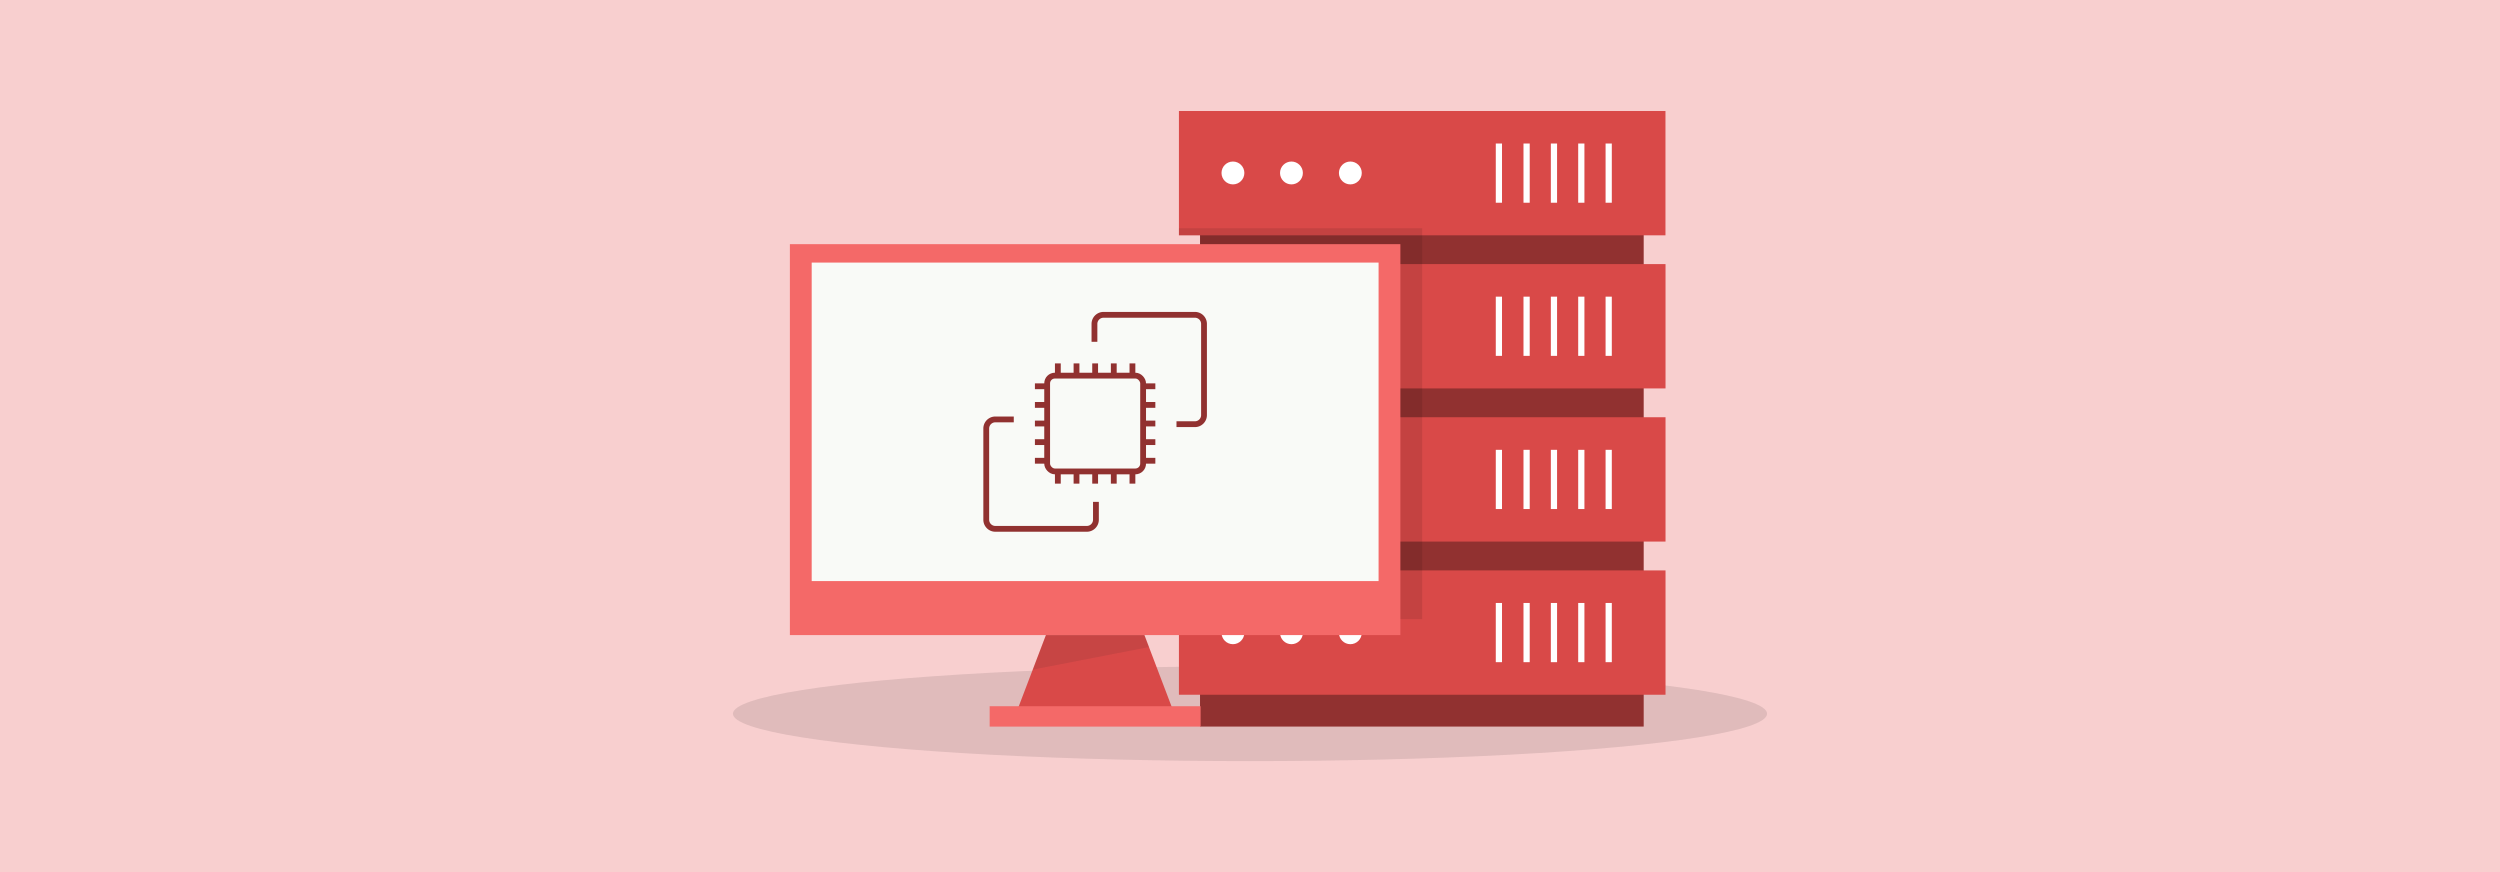 <svg xmlns="http://www.w3.org/2000/svg" viewBox="0 0 860 300"><defs><style>.a{fill:#f8cfcf;}.b,.h{opacity:0.1;}.c{fill:#913130;}.d{fill:#d94948;}.e{fill:#fff;}.f{fill:#f46968;}.g{fill:#f9faf7;}.h{fill:#231f20;}.i{fill:none;stroke:#913130;stroke-miterlimit:10;stroke-width:2px;}</style></defs><rect class="a" width="860" height="300"/><ellipse class="b" cx="430" cy="245.52" rx="177.87" ry="16.3"/><rect class="c" x="412.81" y="49.36" width="152.62" height="200.58"/><polygon class="d" points="572.94 90.85 572.94 133.62 405.55 133.62 405.55 124.3 412.06 124.3 412.06 114.38 405.55 114.38 405.55 90.85 572.94 90.85"/><circle class="e" cx="424.13" cy="112.18" r="3.93"/><circle class="e" cx="444.26" cy="112.18" r="3.93"/><circle class="e" cx="464.52" cy="112.18" r="3.93"/><rect class="e" x="524.08" y="102.05" width="2.14" height="20.37"/><rect class="e" x="514.55" y="102.05" width="2.14" height="20.37"/><rect class="e" x="533.49" y="102.05" width="2.14" height="20.37"/><rect class="e" x="542.9" y="102.05" width="2.14" height="20.37"/><rect class="e" x="552.32" y="102.05" width="2.14" height="20.37"/><rect class="d" x="405.55" y="38.18" width="167.37" height="42.77"/><circle class="e" cx="424.13" cy="59.5" r="3.93"/><circle class="e" cx="444.26" cy="59.5" r="3.93"/><circle class="e" cx="464.52" cy="59.5" r="3.93"/><rect class="e" x="524.08" y="49.37" width="2.14" height="20.37"/><rect class="e" x="514.55" y="49.37" width="2.14" height="20.37"/><rect class="e" x="533.49" y="49.37" width="2.14" height="20.37"/><rect class="e" x="542.9" y="49.37" width="2.14" height="20.37"/><rect class="e" x="552.32" y="49.37" width="2.14" height="20.37"/><polygon class="d" points="572.94 143.53 572.94 186.3 405.55 186.3 405.55 176.98 412.06 176.98 412.06 167.07 405.55 167.07 405.55 143.53 572.94 143.53"/><circle class="e" cx="424.13" cy="164.86" r="3.93"/><circle class="e" cx="444.26" cy="164.86" r="3.93"/><circle class="e" cx="464.52" cy="164.86" r="3.93"/><rect class="e" x="524.08" y="154.74" width="2.14" height="20.37"/><rect class="e" x="514.55" y="154.74" width="2.14" height="20.37"/><rect class="e" x="533.49" y="154.74" width="2.14" height="20.37"/><rect class="e" x="542.9" y="154.74" width="2.14" height="20.37"/><rect class="e" x="552.32" y="154.74" width="2.14" height="20.37"/><rect class="d" x="405.55" y="196.22" width="167.39" height="42.77"/><circle class="e" cx="424.13" cy="217.67" r="3.93"/><circle class="e" cx="444.26" cy="217.67" r="3.93"/><circle class="e" cx="464.52" cy="217.67" r="3.93"/><rect class="e" x="524.08" y="207.42" width="2.14" height="20.37"/><rect class="e" x="514.55" y="207.42" width="2.14" height="20.37"/><rect class="e" x="533.49" y="207.42" width="2.14" height="20.37"/><rect class="e" x="542.9" y="207.42" width="2.14" height="20.37"/><rect class="e" x="552.32" y="207.42" width="2.14" height="20.37"/><polygon class="b" points="489.24 78.51 489.24 212.99 405.55 212.99 405.55 196.22 412.81 196.22 412.81 186.3 405.55 186.3 405.55 176.98 412.06 176.98 412.06 167.07 405.55 167.07 405.55 143.53 412.81 143.53 412.81 133.62 405.55 133.62 405.55 124.3 412.06 124.3 412.06 114.38 405.55 114.38 405.55 90.85 412.81 90.85 412.81 80.95 405.55 80.95 405.55 78.51 489.24 78.51"/><rect class="f" x="271.72" y="83.99" width="210.01" height="134.48"/><polygon class="d" points="403.57 244.47 349.88 244.47 359.79 218.47 393.68 218.47 403.57 244.47"/><rect class="f" x="340.44" y="242.94" width="72.57" height="7.01"/><rect class="g" x="279.22" y="90.33" width="195.01" height="109.56"/><polygon class="h" points="355.3 230.34 395.27 222.58 393.7 218.47 359.81 218.47 355.3 230.34"/><path class="i" d="M376.49,117.57v-6.15a3.13,3.13,0,0,1,3.13-3.12h31.43a3.12,3.12,0,0,1,3.13,3.12h0v31.37a3.13,3.13,0,0,1-3.13,3.13h-6.34"/><path class="i" d="M377,172.64v6.15a3.13,3.13,0,0,1-3.13,3.13H342.4a3.13,3.13,0,0,1-3.13-3.13V147.41a3.13,3.13,0,0,1,3.13-3.13h6.34"/><rect class="i" x="360.22" y="129.21" width="33.01" height="32.96" rx="2.67"/><line class="i" x1="363.9" y1="162.17" x2="363.9" y2="166.37"/><line class="i" x1="370.32" y1="162.17" x2="370.32" y2="166.37"/><line class="i" x1="376.73" y1="162.17" x2="376.73" y2="166.37"/><line class="i" x1="383.14" y1="162.17" x2="383.14" y2="166.37"/><line class="i" x1="389.56" y1="162.17" x2="389.56" y2="166.37"/><line class="i" x1="363.9" y1="125.01" x2="363.9" y2="129.21"/><line class="i" x1="370.32" y1="125.01" x2="370.32" y2="129.21"/><line class="i" x1="376.73" y1="125.01" x2="376.73" y2="129.21"/><line class="i" x1="383.14" y1="125.01" x2="383.14" y2="129.21"/><line class="i" x1="389.56" y1="125.01" x2="389.56" y2="129.21"/><line class="i" x1="360.22" y1="132.88" x2="356.01" y2="132.88"/><line class="i" x1="360.22" y1="139.29" x2="356.01" y2="139.29"/><line class="i" x1="360.22" y1="145.69" x2="356.01" y2="145.69"/><line class="i" x1="360.22" y1="152.09" x2="356.01" y2="152.09"/><line class="i" x1="360.22" y1="158.5" x2="356.01" y2="158.5"/><line class="i" x1="397.44" y1="132.88" x2="393.23" y2="132.88"/><line class="i" x1="397.44" y1="139.29" x2="393.23" y2="139.29"/><line class="i" x1="397.44" y1="145.69" x2="393.23" y2="145.69"/><line class="i" x1="397.44" y1="152.09" x2="393.23" y2="152.09"/><line class="i" x1="397.44" y1="158.5" x2="393.23" y2="158.5"/></svg>
